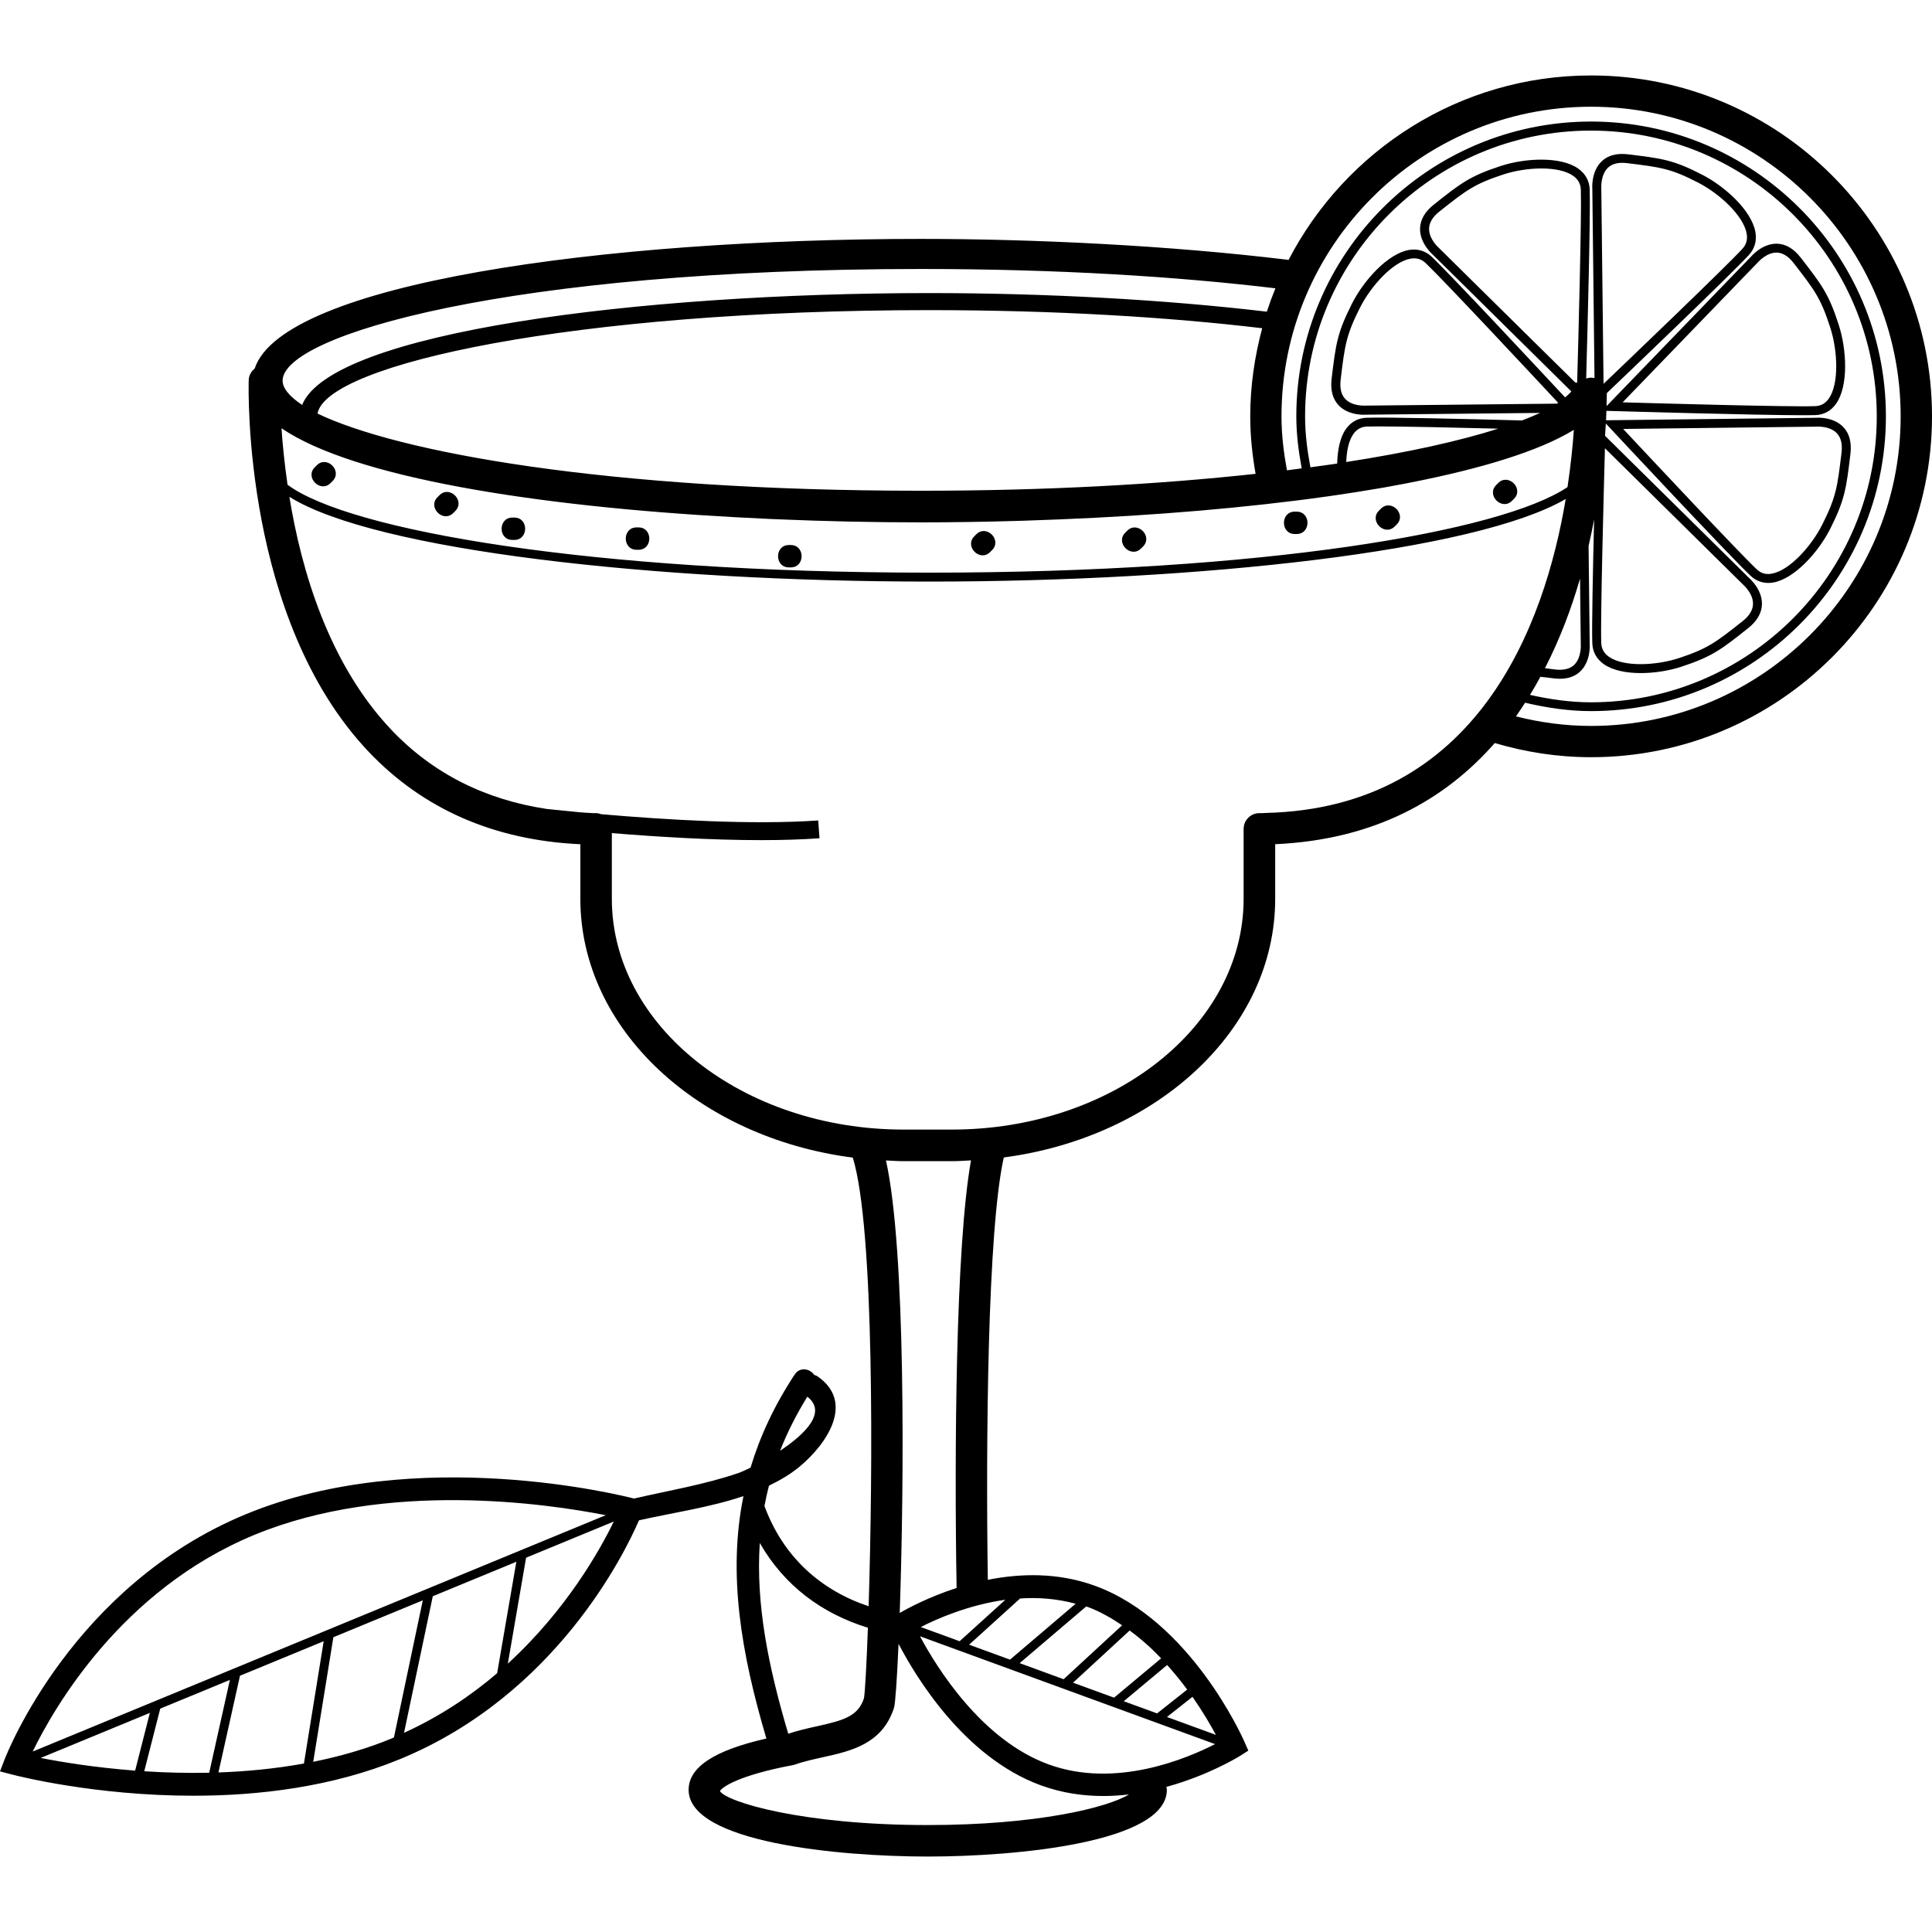 <?xml version="1.0" encoding="iso-8859-1"?>
<!-- Uploaded to: SVG Repo, www.svgrepo.com, Generator: SVG Repo Mixer Tools -->
<svg fill="#000000" height="800px" width="800px" version="1.1" id="Layer_1" xmlns="http://www.w3.org/2000/svg" xmlns:xlink="http://www.w3.org/1999/xlink" 
	 viewBox="0 0 245.096 245.096" xml:space="preserve">
<g>
	<g>
		<g>
			<path d="M201.848,9.572c-16.688,0-31.168,9.516-38.376,23.396c-15.26-1.848-32.364-2.66-46.644-2.66
				c-40.268,0-80.984,5.644-84.52,16.448c-0.436,0.356-0.74,0.868-0.756,1.476c-0.036,1.236-0.692,30.384,15.212,47.132
				c6.924,7.296,15.96,11.24,26.86,11.736v6.932c0,16.564,15.012,30.304,34.564,32.824c2.752,8.96,2.548,39.72,2.008,56.912
				c-5.98-1.988-10.804-6.168-13.216-12.716c0.16-0.86,0.348-1.716,0.572-2.576c1.392-0.676,2.724-1.448,3.908-2.436
				c3.472-2.896,7.024-8.18,2.216-11.456c-0.128-0.088-0.252-0.116-0.38-0.156c-0.496-0.772-1.8-1.084-2.472-0.068
				c-2.612,3.96-4.424,7.888-5.608,11.828c-0.684,0.336-1.244,0.584-1.532,0.68c-4.308,1.472-8.824,2.216-13.256,3.24
				c-1.344-0.352-27.54-6.964-49.216,1.98C9.296,201.124,0.916,222.34,0.568,223.24L0,224.72l1.532,0.4
				c0.672,0.176,10.516,2.692,23.008,2.688c8.228,0,17.6-1.088,26.248-4.66C70.54,215,79.276,197,81.064,192.868
				c4.248-0.956,8.96-1.624,13.252-3.068c-2.004,9.856-0.308,19.88,2.908,30.752c-6.612,1.5-9.864,3.636-9.864,6.508
				c0,6.68,19.072,8.464,30.336,8.464c11.264,0,30.332-1.784,30.332-8.464c0-0.128-0.04-0.248-0.06-0.372
				c5.296-1.448,9.084-3.768,9.368-3.948l1.028-0.652l-0.488-1.116c-0.272-0.624-6.872-15.376-18.948-19.792
				c-4.716-1.72-9.492-1.584-13.612-0.764c-0.26-17.392-0.044-44.404,2.028-53.58c19.488-2.568,34.428-16.28,34.428-32.808v-6.932
				c12.768-0.576,21.652-5.764,27.856-12.832c3.88,1.148,7.972,1.796,12.22,1.796c23.848,0,43.248-19.4,43.248-43.244
				C245.096,28.972,225.696,9.572,201.848,9.572z M102.416,177.184c2.556,1.976-0.292,4.76-3.452,6.856
				C99.852,181.76,101.012,179.476,102.416,177.184z M32.292,194.708c16.812-6.94,37.116-3.956,44.552-2.488L4.148,222.204
				C6.796,216.748,15.376,201.684,32.292,194.708z M5.156,223.016l13.856-5.716l-1.868,7.324
				C12.028,224.232,7.78,223.532,5.156,223.016z M18.3,224.704l2.028-7.944l8.836-3.644l-2.624,11.776
				C23.644,224.952,20.876,224.872,18.3,224.704z M27.712,224.856l2.732-12.268l10.62-4.38l-2.508,15.516
				C34.884,224.388,31.228,224.732,27.712,224.856z M49.976,220.412c-0.088,0.036-0.172,0.084-0.26,0.12
				c-3.236,1.336-6.6,2.292-9.98,2.972l2.556-15.804l11.344-4.68L49.976,220.412z M51.256,219.828l3.648-17.328l10.6-4.372
				l-2.436,14.136C59.736,215.116,55.812,217.752,51.256,219.828z M64.424,211.052l2.316-13.44l11.124-4.588
				C76.14,196.588,71.884,204.216,64.424,211.052z M116.828,34.124c17.46,0,32.544,0.964,44.972,2.452
				c-0.396,0.972-0.76,1.96-1.088,2.964c-13.044-1.544-28.088-2.36-42.832-2.36c-36.832,0-75.836,4.964-79.552,14.188
				c-1.596-1.064-2.476-2.108-2.476-3.08C35.848,42.496,64.684,34.124,116.828,34.124z M159.284,60.112
				c-12.124,1.32-26.432,2.144-42.42,2.144c-40.068,0-66.44-4.912-76.584-9.792c1.136-6.28,32.64-13.12,77.6-13.12
				c16.068,0,30.376,0.884,42.244,2.296c-0.956,3.572-1.516,7.304-1.516,11.176C158.604,55.308,158.872,57.732,159.284,60.112z
				 M35.712,54.328c9.156,6.248,32.28,9.916,57.656,11.292c1.372,0.076,2.756,0.148,4.144,0.208
				c0.376,0.016,0.748,0.032,1.124,0.048c5.988,0.256,12.092,0.392,18.192,0.392c3.928,0,8.072-0.064,12.332-0.188
				c0.264-0.008,0.524-0.016,0.788-0.024c1.472-0.048,2.96-0.1,4.452-0.164c11.992-0.484,23.712-1.464,34.052-2.924
				c0.388-0.056,0.772-0.108,1.156-0.168c1.74-0.256,3.432-0.524,5.08-0.804c0.292-0.052,0.592-0.096,0.884-0.148
				c0.956-0.168,1.884-0.34,2.804-0.52c0.176-0.032,0.348-0.068,0.52-0.104c9.056-1.776,16.38-4.004,20.764-6.692
				c-0.14,2.052-0.396,4.544-0.804,7.26c-8.4,5.68-38.784,10.856-80.968,10.856c-42.92,0-73.656-5.356-81.412-11.156
				C36.096,58.82,35.84,56.344,35.712,54.328z M200.444,73.404l0.096,8.352c0.004,0.016,0.108,1.676-0.836,2.588
				c-0.544,0.524-1.384,0.716-2.432,0.588c-0.476-0.06-0.872-0.108-1.276-0.164C197.9,81.052,199.352,77.184,200.444,73.404z
				 M199.852,48.536l-17.34-17.112c-0.012-0.008-1.244-1.096-1.216-2.412c0.012-0.764,0.452-1.5,1.312-2.18
				c3.372-2.672,4.392-3.48,8.112-4.7c1.448-0.476,3.204-0.76,4.832-0.76c1.604,0,3.084,0.28,4.012,0.928
				c0.636,0.444,0.96,1.028,0.984,1.78c0.112,3.208-0.324,19.44-0.468,24.476c-0.072-0.02-0.148-0.028-0.224-0.044
				C199.864,48.52,199.856,48.528,199.852,48.536z M197.132,86.06c0.26,0.032,0.516,0.048,0.752,0.048
				c1.08,0,1.952-0.316,2.604-0.944c1.344-1.292,1.192-3.408,1.184-3.456l-0.144-12.444c0.268-1.152,0.496-2.276,0.704-3.38
				c-0.156,6.344-0.304,13.62-0.232,15.708c0.036,1.1,0.544,2.024,1.468,2.668c1.136,0.796,2.86,1.128,4.688,1.128
				c1.768,0,3.636-0.312,5.16-0.812c3.916-1.288,5.064-2.192,8.46-4.888c1.136-0.904,1.724-1.928,1.748-3.048
				c0.032-1.864-1.548-3.236-1.584-3.268l-18.32-18.084c0.04-0.548,0.072-1.068,0.1-1.56l0.492,0.528
				c0.612,0.66,15.104,16.176,17.868,18.788c0.636,0.6,1.404,0.908,2.248,0.908c0.208,0,0.42-0.016,0.636-0.056
				c2.692-0.472,5.732-3.864,7.224-6.816c1.864-3.7,2.04-5.164,2.56-9.5c0.172-1.456-0.132-2.608-0.916-3.416
				c-1.288-1.328-3.344-1.176-3.404-1.164l-26.684,0.316c0.02-0.42,0.04-0.824,0.052-1.196l0.736,0.02
				c0.812,0.024,18.228,0.536,24.296,0.536c0.624,0,1.128-0.004,1.484-0.016c1.076-0.036,1.98-0.536,2.616-1.44
				c1.584-2.248,1.36-6.824,0.344-9.988c-1.264-3.948-2.164-5.108-4.832-8.552c-0.896-1.152-1.912-1.744-3.024-1.764
				c-0.02,0-0.04,0-0.06,0c-1.82,0-3.156,1.568-3.184,1.604l-18.36,18.996c0.016-0.604,0.028-1.156,0.032-1.6
				c0-0.012-0.008-0.028-0.008-0.04c2.84-2.708,15.676-14.98,18.024-17.52c0.74-0.8,1.028-1.812,0.832-2.92
				c-0.476-2.712-3.828-5.768-6.744-7.268c-3.664-1.892-5.108-2.068-9.404-2.592c-1.428-0.172-2.564,0.124-3.36,0.896
				c-1.344,1.292-1.188,3.408-1.18,3.456l0.276,24.032c-0.356-0.084-0.72-0.056-1.056,0.056c0.156-5.612,0.56-20.796,0.448-23.968
				c-0.036-1.1-0.544-2.024-1.468-2.668c-2.24-1.572-6.752-1.332-9.844-0.316c-3.916,1.284-5.064,2.192-8.464,4.892
				c-1.136,0.9-1.724,1.924-1.748,3.048c-0.032,1.864,1.548,3.236,1.584,3.268l17.608,17.384c-0.188,0.252-0.5,0.508-0.788,0.76
				c-3.3-3.544-14.532-15.576-16.932-17.852c-0.788-0.748-1.788-1.04-2.88-0.852c-2.692,0.468-5.736,3.856-7.228,6.808
				c-1.88,3.708-2.056,5.168-2.58,9.5c-0.176,1.456,0.128,2.604,0.908,3.416c1.028,1.068,2.56,1.18,3.152,1.18
				c0.144,0,0.236-0.004,0.244-0.008l22.14-0.224c-0.688,0.32-1.476,0.64-2.296,0.956c-6.788-0.184-17.172-0.436-19.724-0.344
				c-1.08,0.036-1.984,0.536-2.62,1.44c-0.748,1.064-1.056,2.664-1.1,4.372c-1.096,0.164-2.248,0.316-3.396,0.472
				c-0.392-2.1-0.676-4.236-0.676-6.448c0-19.996,16.264-36.264,36.26-36.264c19.996,0,36.264,16.268,36.264,36.264
				c0,19.996-16.268,36.264-36.264,36.264c-2.664,0-5.228-0.384-7.728-0.94c0.46-0.756,0.904-1.52,1.32-2.296
				C195.964,85.912,196.5,85.984,197.132,86.06z M203.604,56.864l17.568,17.34c0.012,0.008,1.244,1.096,1.216,2.412
				c-0.012,0.764-0.452,1.5-1.312,2.18c-3.372,2.668-4.388,3.476-8.108,4.7c-2.88,0.94-6.972,1.14-8.848-0.168
				c-0.636-0.448-0.96-1.028-0.984-1.78C203.024,78.3,203.472,61.676,203.604,56.864z M203.984,21.28
				c0.432-0.416,1.048-0.624,1.82-0.624c0.192,0,0.4,0.012,0.608,0.04c4.252,0.52,5.54,0.676,9.028,2.476
				c2.708,1.396,5.744,4.192,6.144,6.46c0.132,0.768-0.048,1.408-0.556,1.952c-2.192,2.372-14.116,13.784-17.592,17.104
				c-0.004-0.004-0.004-0.004-0.008-0.008l-0.284-24.804C203.144,23.856,203.032,22.196,203.984,21.28z M205.916,54.416
				l24.564-0.292c0.024,0.004,1.632-0.116,2.536,0.828c0.532,0.552,0.732,1.388,0.6,2.488c-0.516,4.304-0.672,5.6-2.448,9.124
				c-1.388,2.748-4.16,5.82-6.404,6.212c-0.756,0.14-1.372-0.052-1.908-0.556C220.508,69.996,209.176,57.9,205.916,54.416z
				 M205.848,51.04l17.168-17.768c0.012-0.012,1.068-1.228,2.344-1.228c0.012,0,0.024,0,0.036,0c0.752,0.012,1.476,0.46,2.148,1.328
				c2.648,3.416,3.444,4.444,4.652,8.204c0.94,2.94,1.128,7.108-0.192,8.988c-0.436,0.62-1.004,0.936-1.732,0.96
				C227.056,51.64,210.596,51.176,205.848,51.04z M197.676,51.104c-0.052,0.036-0.116,0.068-0.168,0.104l-24.304,0.248
				c-0.004-0.004-1.628,0.112-2.532-0.832c-0.528-0.552-0.728-1.388-0.592-2.488c0.52-4.296,0.676-5.592,2.46-9.124
				c1.392-2.744,4.168-5.812,6.412-6.2c0.156-0.024,0.304-0.04,0.448-0.04c0.556,0,1.036,0.196,1.456,0.6
				C183.188,35.584,194.316,47.5,197.676,51.104z M190.068,54.38c-4.892,1.56-11.396,3.008-19.284,4.232
				c0.056-1.42,0.316-2.708,0.9-3.54c0.436-0.62,1.004-0.936,1.736-0.96c0.344-0.012,0.84-0.016,1.456-0.016
				C178.104,54.096,184.604,54.24,190.068,54.38z M96.388,195.744c3.12,5.448,7.924,8.976,13.716,10.752
				c-0.176,4.788-0.364,8.108-0.496,8.928c-0.744,2.32-2.592,2.828-6.076,3.596c-1.236,0.272-2.492,0.568-3.532,0.928
				C97.476,211.448,95.868,203.516,96.388,195.744z M117.696,231.528c-16.052,0-25.556-2.96-26.364-4.304
				c0.24-0.484,2.328-2.008,9.352-3.32c1.24-0.436,2.5-0.712,3.712-0.98c3.536-0.78,7.544-1.664,9.02-6.276
				c0.16-0.5,0.376-3.54,0.576-8.108c2.196,4.212,8.352,14.404,18.044,17.948c2.672,0.976,5.364,1.356,7.944,1.356
				c1.104,0,2.184-0.076,3.24-0.2C140.512,229.316,131.56,231.528,117.696,231.528z M121.356,201.452
				c-3.532,1.144-6.16,2.556-7.216,3.172c0.576-16.708,0.772-46.072-1.744-57.408c0.744,0.032,1.484,0.092,2.236,0.092h6.12
				c0.82,0,1.624-0.06,2.432-0.1C121.228,158.068,121.06,184.484,121.356,201.452z M133.012,223.828
				c-8.472-3.092-14.132-12.2-16.304-16.248l37.436,13.68C150.536,223.108,141.5,226.936,133.012,223.828z M154.252,220.088
				l-6.208-2.268l3.236-2.56C152.596,217.156,153.58,218.84,154.252,220.088z M150.608,214.344l-3.816,3.02l-4.232-1.544
				l5.504-4.596C148.996,212.264,149.852,213.308,150.608,214.344z M147.304,210.38l-5.972,4.988l-5.204-1.9l7.18-6.62
				C144.764,207.92,146.1,209.108,147.304,210.38z M137.948,203.844c1.58,0.576,3.024,1.416,4.408,2.34l-7.424,6.844l-5.576-2.04
				l8.44-7.188C137.844,203.82,137.896,203.824,137.948,203.844z M136.46,203.452l-8.328,7.092l-5.188-1.896l6.468-5.864
				C131.7,202.628,134.08,202.808,136.46,203.452z M127.544,202.948l-5.804,5.26l-4.928-1.8
				C118.932,205.324,122.888,203.604,127.544,202.948z M160.528,103.132c-0.084,0-0.164,0.008-0.248,0.02l-0.536,0.004
				c-1.092,0.012-1.976,0.904-1.976,2v8.868c0,16.144-16.604,29.276-37.016,29.276h-6.12c-20.412,0-37.012-13.132-37.012-29.276
				v-8.336c5.756,0.476,12.62,0.892,18.952,0.892c2.588,0,5.088-0.072,7.392-0.236l-0.164-2.26
				c-8.304,0.584-19.304-0.08-27.52-0.792c-0.2-0.072-0.408-0.132-0.636-0.136l-0.532-0.004c-0.084-0.012-0.168-0.02-0.248-0.02
				c-0.444-0.012-0.86-0.06-1.296-0.084c-1.568-0.148-2.964-0.292-4.18-0.42c-7.86-1.18-14.492-4.516-19.724-10.028
				c-7.96-8.384-11.432-20.236-12.952-29.576C47.544,69.836,83.208,73.78,117.9,73.78c34.22,0,69.384-3.84,80.728-10.48
				C195.948,79.308,187.44,102.52,160.528,103.132z M201.848,92.092c-3.292,0-6.48-0.44-9.532-1.212
				c0.404-0.568,0.784-1.148,1.16-1.732c2.7,0.632,5.48,1.064,8.372,1.064c20.62,0,37.4-16.776,37.4-37.396
				s-16.776-37.396-37.4-37.396c-20.624,0-37.396,16.776-37.396,37.396c0,2.264,0.284,4.448,0.684,6.6
				c-0.628,0.084-1.228,0.172-1.872,0.248c-0.408-2.232-0.692-4.5-0.692-6.848c0-21.656,17.616-39.276,39.272-39.276
				s39.276,17.62,39.276,39.276S223.504,92.092,201.848,92.092z"/>
			<path d="M55.752,62.824c-0.084,0.084-0.168,0.168-0.248,0.248c-1.292,1.292,0.712,3.296,2.004,2.004
				c0.084-0.084,0.168-0.168,0.248-0.248C59.048,63.536,57.044,61.532,55.752,62.824z"/>
			<path d="M65.252,65.66c-0.084,0-0.168,0-0.248,0c-1.824,0-1.828,2.836,0,2.836c0.084,0,0.168,0,0.248,0
				C67.076,68.496,67.08,65.66,65.252,65.66z"/>
			<path d="M81.004,66.908c-0.084,0-0.168,0-0.248,0c-1.824,0-1.828,2.836,0,2.836c0.084,0,0.168,0,0.248,0
				C82.828,69.744,82.832,66.908,81.004,66.908z"/>
			<path d="M100.324,69.144c-0.084,0-0.168,0-0.248,0c-1.824,0-1.828,2.836,0,2.836c0.084,0,0.168,0,0.248,0
				C102.148,71.98,102.152,69.144,100.324,69.144z"/>
			<path d="M144.756,69.58c0.084-0.084,0.168-0.168,0.248-0.248c1.292-1.292-0.712-3.296-2.004-2.004
				c-0.084,0.084-0.168,0.168-0.248,0.248C141.46,68.868,143.464,70.872,144.756,69.58z"/>
			<path d="M164.252,67.744c0.084,0,0.168,0,0.248,0c1.824,0,1.828-2.836,0-2.836c-0.084,0-0.168,0-0.248,0
				C162.428,64.908,162.428,67.744,164.252,67.744z"/>
			<path d="M125.608,70.036c0.084-0.084,0.168-0.168,0.248-0.248c1.292-1.292-0.712-3.3-2.004-2.004
				c-0.084,0.084-0.168,0.168-0.248,0.248C122.312,69.324,124.316,71.328,125.608,70.036z"/>
			<path d="M40.184,59.028c-0.084,0.084-0.168,0.168-0.248,0.248c-1.292,1.292,0.712,3.296,2.004,2.004
				c0.084-0.084,0.168-0.168,0.248-0.248C43.48,59.74,41.476,57.736,40.184,59.028z"/>
			<path d="M176.94,66.784c0.084-0.084,0.168-0.168,0.248-0.248c1.292-1.292-0.712-3.296-2.004-2.004
				c-0.084,0.084-0.168,0.168-0.248,0.248C173.644,66.072,175.648,68.076,176.94,66.784z"/>
			<path d="M191.816,63.532c0.084-0.084,0.168-0.168,0.248-0.248c1.292-1.292-0.712-3.296-2.004-2.004
				c-0.084,0.084-0.168,0.168-0.248,0.248C188.52,62.82,190.524,64.824,191.816,63.532z"/>
		</g>
	</g>
</g>
</svg>